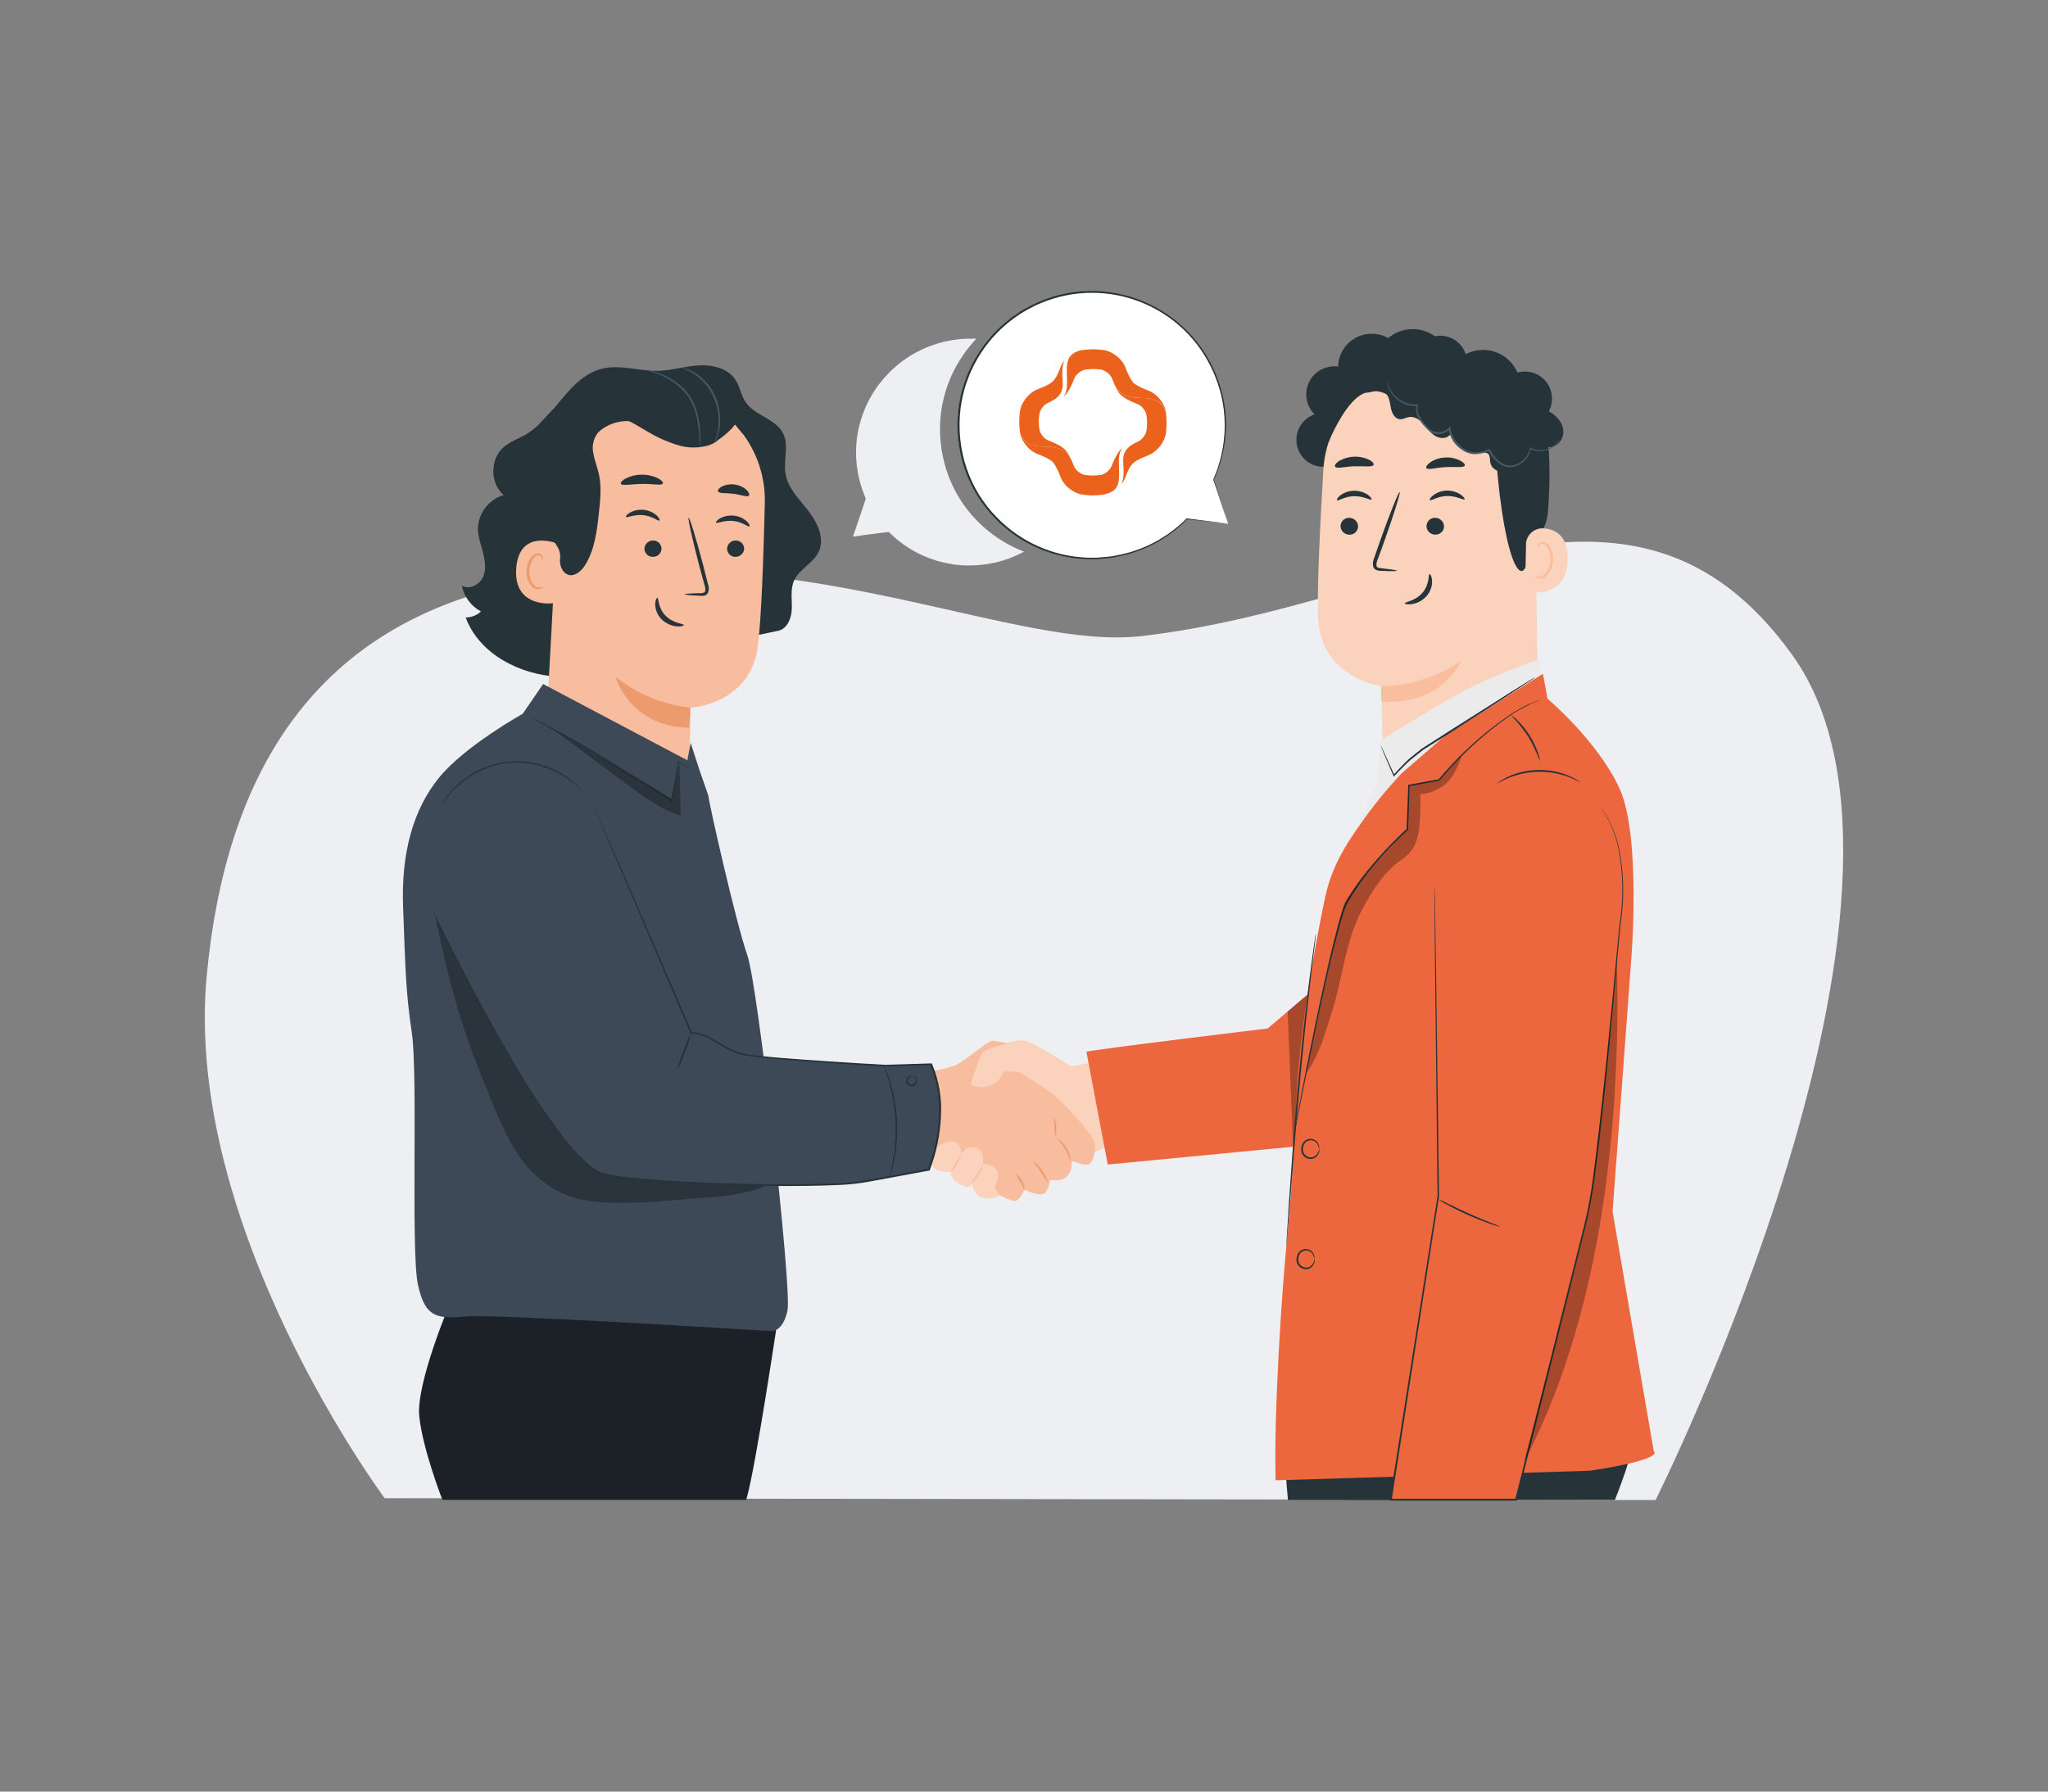 <?xml version="1.0" encoding="UTF-8"?><svg id="a" xmlns="http://www.w3.org/2000/svg" xmlns:xlink="http://www.w3.org/1999/xlink" viewBox="0 0 400 350"><rect x="0" y="0" width="400" height="350" fill="#808080" stroke="none"/><defs><linearGradient id="d" x1="-1461.55" y1="-93.03" x2="-1461.31" y2="-93.03" gradientTransform="translate(-6983.64 113231.5) rotate(90) scale(77.43)" gradientUnits="userSpaceOnUse"><stop offset="0" stop-color="#fff"/><stop offset=".2" stop-color="#fff"/><stop offset=".35" stop-color="#fcfcfc"/><stop offset=".47" stop-color="#f1f1f1"/><stop offset=".58" stop-color="#e0e0e0"/><stop offset=".69" stop-color="#cac9c9"/><stop offset=".79" stop-color="#a9a9aa"/><stop offset=".89" stop-color="#858585"/><stop offset=".98" stop-color="#5a5959"/><stop offset="1" stop-color="#4e4d4d"/></linearGradient><mask id="b" x="204.28" y="58.58" width="30.74" height="29.65" maskUnits="userSpaceOnUse"><g id="c"><rect x="209.3" y="61.6" width="20.69" height="23.6" transform="translate(47.39 228.19) rotate(-60.42)" fill="url(#d)"/></g></mask><linearGradient id="e" x1="207.82" y1="277.71" x2="227.73" y2="277.71" gradientTransform="translate(0 352.13) scale(1 -1)" gradientUnits="userSpaceOnUse"><stop offset="0" stop-color="#eb621d"/><stop offset=".2" stop-color="#eb621d"/><stop offset=".93" stop-color="#eb621d"/><stop offset="1" stop-color="#eb621d"/></linearGradient><linearGradient id="h" x1="-1470.52" y1="-103.79" x2="-1470.28" y2="-103.79" gradientTransform="translate(-71477.62 -4975.93) rotate(-180) scale(48.76)" xlink:href="#d"/><mask id="f" x="208" y="70.71" width="27.01" height="28.24" maskUnits="userSpaceOnUse"><g id="g"><rect x="210.55" y="75.56" width="21.91" height="18.54" transform="translate(37.26 234.22) rotate(-59.99)" fill="url(#h)"/></g></mask><linearGradient id="i" x1="217.67" y1="267.29" x2="227.86" y2="267.29" xlink:href="#e"/><linearGradient id="l" x1="-1476.44" y1="-91.15" x2="-1476.2" y2="-91.15" gradientTransform="translate(7267.29 -114222.38) rotate(-90) scale(77.43)" xlink:href="#d"/><mask id="j" x="193.9" y="73.75" width="30.74" height="29.65" maskUnits="userSpaceOnUse"><g id="k"><rect x="198.92" y="76.77" width="20.69" height="23.6" transform="translate(28.94 226.84) rotate(-60.42)" fill="url(#l)"/></g></mask><linearGradient id="m" x1="199.2" y1="261.55" x2="219.12" y2="261.55" xlink:href="#e"/><linearGradient id="p" x1="-1467.43" y1="-80.16" x2="-1467.19" y2="-80.16" gradientTransform="translate(71754.65 3988.52) scale(48.76)" xlink:href="#d"/><mask id="n" x="192.83" y="66.02" width="27.01" height="28.24" maskUnits="userSpaceOnUse"><g id="o"><rect x="195.38" y="70.87" width="21.91" height="18.54" transform="translate(33.74 218.73) rotate(-59.99)" fill="url(#p)"/></g></mask><linearGradient id="q" x1="199.05" y1="271.99" x2="209.26" y2="271.99" xlink:href="#e"/></defs><rect width="400" height="350" fill="none"/><path d="M323.35,293.05s59.76-119.23,26.66-165.16c-31.63-43.88-73.86-9.81-126.93-3.64-24.53,2.85-62.81-17.88-112.8-11.8-50.01,6.07-66.3,40.46-69.89,77.99-4.71,49.27,34.74,102.24,34.74,102.24l248.22.36h0,0Z" fill="#edeff2"/><path d="M196.14,204.03s2.19-1.12,4.12-.7,8.94,4.99,8.94,4.99l5.65-1.05,3.36,15.96-22.06,9.14v-28.34h0Z" fill="#fbd2bb"/><path d="M179.9,209.58s5.05-.65,6.88-1.55,6.19-4.79,7.1-4.71,4.22.7,4.22.7l-1.34,4.01s6.61,4.01,8.58,5.48,8.16,8.09,8.45,9.7-.21,3.51-.98,4.15-3.58-.65-3.58-.65c.22,1.01-.02,2.06-.65,2.88-1.05,1.41-3.51.92-3.51.92,0,0-.21,2.32-1.34,2.74s-3.66-.85-3.66-.85c0,0-.76,1.95-1.68,2.18s-3.52-1.3-3.52-1.3c0,0-11.25-8.09-13.77-9.28-2.53-1.19-3.31-1.27-3.31-1.27l2.13-13.16h0Z" fill="#f8bc9e"/><path d="M200.04,232.44s-.08-.19-.19-.49c-.16-.39-.36-.77-.57-1.12-.36-.49-.65-1.03-.87-1.6.49.38.89.87,1.17,1.43.23.38.4.8.5,1.23.06.34,0,.57-.04.56h0Z" fill="#ec9b6f"/><path d="M204.72,231.07c-.53-.68-1-1.39-1.42-2.13-.77-1.17-1.59-1.95-1.54-2.03.76.44,1.39,1.07,1.82,1.84.52.7.9,1.48,1.14,2.31Z" fill="#ec9b6f"/><path d="M209.22,227.01c-.1,0-.41-1.19-1.19-2.5s-1.67-2.19-1.6-2.26c1.55,1.13,2.56,2.86,2.79,4.76h0Z" fill="#ec9b6f"/><path d="M205.93,218.24c.45,1.22.5,2.55.17,3.8-.11-.63-.16-1.27-.13-1.9-.09-.63-.09-1.27-.04-1.9h0Z" fill="#ec9b6f"/><path d="M189.57,211.91s1.76-5.62,2.38-6.33,6.5-2.25,6.5-2.25l1.83,4.71-1.3,1.38-2.82-.18s-1.75,4.64-6.6,2.67h0Z" fill="#fbd2bb"/><path d="M178.77,223.03s-.8.62,0,2.09,2.98.42,3.68,0c0,0-1.05,2.46.28,3.25.91.47,1.94.67,2.96.56,0,0-.07,1.47,1.83,2.46s2.39,0,2.39,0c0,0,.21,2.45,2.38,2.67,2.18.21,2.95-.54,2.95-.54l-.98-1.46s1.27-2.6.28-3.7c-.68-.68-1.63-1.05-2.6-.99,0,0,.43-2.28-.82-2.92-1.08-.68-2.5-.34-3.18.74-.06.09-.11.18-.15.28,0,0-.14-2.5-1.95-2.45-1.05.01-2.06.43-2.82,1.17l-4.27-1.19h0Z" fill="#fbd2bb"/><path d="M187.8,225.48c-.16.68-.44,1.32-.84,1.88-.3.62-.72,1.17-1.23,1.64.23-.65.54-1.25.94-1.81.3-.62.68-1.19,1.13-1.7h0Z" fill="#f9be9e"/><path d="M191.99,227.69c-.17.71-.5,1.38-.95,1.95-.37.63-.87,1.18-1.47,1.6.78-1.2,1.59-2.38,2.42-3.54h0Z" fill="#f9be9e"/><path d="M148.44,254.22h-10.67v.02l-49.73-.02s-6.83,16.01-6.15,22.49,4.52,16.3,4.52,16.3h59.33c1.82-5.91,6.37-36.69,6.37-36.69l-3.67-2.1Z" fill="#1c2127"/><path d="M157.85,99.75c-1.78-2.25-3.99-4.42-4.44-7.26-.42-2.6.72-5.46-.45-7.8-1.44-2.92-5.58-3.48-7.37-6.19-.87-1.3-1.07-2.98-1.95-4.3-1.46-2.25-4.46-2.97-7.15-2.82s-5.25.98-7.94,1.07c-3.68.08-7.4-1.3-10.97-.42-3.94.97-6.5,4.29-9.17,7.5l-3.48,3.7c-.7.63-1.46,1.19-2.28,1.68-1.43.82-3.04,1.37-4.29,2.45-2.67,2.32-2.68,7.03,0,9.37-2.93.85-4.96,3.52-5.01,6.58,0,1.63.65,3.19,1.02,4.77s.65,3.33-.1,4.79-2.68,2.39-4.07,1.53c.43,2.16,1.8,4.02,3.74,5.06-.82.75-1.88,1.17-2.99,1.16,2.64,7.15,10.55,11.19,18.13,11.59,7.59.41,14.98-2.13,22.16-4.63l20.69-4.34c1.81-.33,2.67-2.47,2.72-4.32s-.31-3.78.43-5.47c1.01-2.31,3.81-3.43,4.86-5.73,1.17-2.64-.33-5.69-2.1-7.96h0Z" fill="#263339"/><path d="M108.63,116.11c-1.26-4.69-2.5-9.4-2.94-14.24-.43-4.84,0-9.83,1.88-14.3.29-.65,2.72-5.2,3.44-5.08.52.08-1.05,4.32-.8,4.79,2.3,4.46,2.72,9.7,2.06,14.68-.68,4.83-1.91,9.57-3.64,14.13" fill="#263339"/><path d="M109.1,97.59c.23-12.17,7.51-22.18,19.66-21.61l1.12.11c11.29,1.17,19.77,10.82,19.5,22.17-.26,10.55-.65,22.2-1.34,27.8-1.37,11.6-13.18,12.19-13.18,12.19l-.32,19.16-27.65-19.15,2.2-40.67h0Z" fill="#f8bc9e"/><path d="M134.84,138.25c-5.36-.58-10.45-2.69-14.65-6.07,0,0,2.72,9.81,14.42,9.99l.23-3.93Z" fill="#ec9b6f"/><path d="M145.34,107.28c-.09.9-.88,1.56-1.78,1.5-.87-.02-1.57-.75-1.55-1.62v-.06c.09-.9.87-1.57,1.77-1.51.89.03,1.58.77,1.56,1.66v.03h0Z" fill="#263339"/><path d="M146.38,102.82c-.23.19-1.39-.87-3.17-1.05s-3.19.57-3.36.33c-.09-.11.17-.48.78-.83.83-.45,1.78-.63,2.72-.53.93.09,1.81.48,2.5,1.11.5.49.65.89.54.97h0Z" fill="#263339"/><path d="M129.2,107.28c-.09.9-.87,1.56-1.77,1.5-.88-.02-1.58-.75-1.56-1.63v-.05c.09-.9.87-1.57,1.77-1.51.89.03,1.58.77,1.56,1.66v.03Z" fill="#263339"/><path d="M128.81,101.69c-.23.19-1.39-.87-3.18-1.05s-3.19.57-3.36.33c-.09-.11.16-.48.78-.83.83-.46,1.78-.64,2.72-.53.92.09,1.8.48,2.5,1.1.5.49.65.9.54.97Z" fill="#263339"/><path d="M133.75,116.1c0-.11,1.13-.18,2.95-.22.46,0,.9-.04,1.02-.34.09-.47.03-.95-.16-1.39-.31-1.15-.64-2.35-.98-3.61-1.35-5.14-2.28-9.34-2.08-9.4s1.47,4.07,2.82,9.21c.33,1.27.63,2.47.92,3.63.23.58.26,1.22.05,1.81-.17.31-.47.53-.82.59-.26.04-.53.04-.79,0-1.8-.06-2.94-.18-2.94-.28h0Z" fill="#263339"/><path d="M128.38,116.78c.29,0,.09,1.95,1.61,3.5s3.6,1.56,3.58,1.83c0,.12-.5.33-1.38.26-1.14-.11-2.2-.61-3-1.42-.77-.78-1.21-1.83-1.22-2.92.01-.82.28-1.27.41-1.24h0Z" fill="#263339"/><path d="M129.48,94.45c-.23.47-1.98.05-4.11.09s-3.9.42-4.11-.04c-.1-.22.24-.65.97-1.04,1.97-.97,4.28-.98,6.26-.04.71.39,1.09.81.98,1.03h0Z" fill="#263339"/><path d="M146.26,96.82c-.36.37-1.55-.18-3.02-.36s-2.75,0-3-.47c-.11-.22.14-.6.72-.93,1.6-.78,3.51-.53,4.86.65.48.49.6.92.45,1.1h0Z" fill="#263339"/><path d="M109.14,106.29c-.19-.11-7.74-3.21-8.32,4.76-.58,7.96,7.54,6.89,7.59,6.68s.73-11.45.73-11.45h0Z" fill="#f8bc9e"/><path d="M106.18,114.54s-.14.09-.38.18c-.34.11-.71.09-1.04-.06-.82-.36-1.43-1.76-1.37-3.2.03-.68.21-1.34.53-1.95.19-.49.61-.86,1.12-.99.33-.06.67.12.79.44.09.23.04.38.07.41s.18-.12.14-.46c-.03-.2-.13-.39-.28-.53-.21-.18-.48-.28-.75-.26-.68.09-1.26.51-1.54,1.13-.39.67-.61,1.42-.65,2.18-.06,1.61.65,3.18,1.77,3.59.43.16.91.12,1.3-.11.26-.19.31-.36.28-.38Z" fill="#ec9b6f"/><path d="M145.05,84.73c1.34-.65-2.27-5.06-5.34-6.7-4.65-2.48-11.89-4.29-16.38-3.32-5.42,1.17-10.01,3.53-13,8.19-2.99,4.66-4.34,10.25-4.55,15.79-.06,1.69,0,3.46.8,4.94,1,1.83,3.06,3.08,2.82,5.5-.12.88.11,1.78.65,2.49,1.36,1.64,3.25.3,4.15-1.1,1.95-3.02,2.38-6.73,2.77-10.3.27-2.53.55-5.13,0-7.62-.31-1.35-.85-2.65-1.08-4.02-.32-1.37-.02-2.82.82-3.95.21-.23.44-.46.69-.65,2.39-1.83,5.58-2.23,8.35-1.04,4.39,1.88,11.9,4.74,14,3.36,3.02-2.01,3.8-3.39,3.8-3.39l1.49,1.81h.01Z" fill="#263339"/><path d="M123.81,73.65c4.48-1.18,9.46-.79,13.43,1.61,2.1,1.3,3.95,3.21,4.47,5.61s-.68,5.24-3.02,6.02l-.16.09c-3.48.92-5.65.33-8.97-1.07-2.79-1.17-5.2-3.09-8.01-4.26-3-1.23-6.29-1.54-9.47-.88,3.28-3.28,7.27-5.93,11.74-7.12Z" fill="#263339"/><path d="M125.83,72.26c.27,0,.55.02.81.09.73.13,1.45.32,2.15.58,1.04.38,2.02.9,2.94,1.51,1.13.75,2.12,1.71,2.92,2.8.76,1.13,1.31,2.39,1.61,3.72.26,1.07.42,2.15.49,3.25.06.94.06,1.7.06,2.22,0,.27,0,.55-.06.81-.06-.27-.08-.54-.07-.81-.04-.52-.07-1.3-.17-2.2-.11-1.08-.29-2.15-.55-3.21-.31-1.29-.85-2.5-1.59-3.6-.78-1.07-1.74-1.99-2.83-2.74-.89-.63-1.84-1.14-2.84-1.55-.94-.34-1.9-.63-2.87-.87h0Z" fill="#465b65"/><path d="M133.17,71.8c.23.04.47.1.69.19.27.08.53.18.79.3l1,.5c1.86,1.14,3.31,2.84,4.13,4.86.24.57.43,1.16.58,1.76.13.56.21,1.13.26,1.7.04.52.06,1.04.04,1.55-.04.46-.09.9-.18,1.34-.07.37-.17.73-.3,1.08-.09.26-.19.53-.32.78-.09.23-.22.45-.37.65.33-.81.58-1.66.75-2.52.07-.43.11-.87.14-1.3,0-.5-.01-1.01-.06-1.51-.06-.55-.15-1.11-.27-1.65-.16-.58-.35-1.14-.58-1.7-.8-1.96-2.18-3.63-3.95-4.79l-.95-.54c-.24-.13-.5-.24-.75-.34-.23-.09-.44-.21-.64-.36h0Z" fill="#465b65"/><path d="M138.37,155.49c0,1.1,5.48,25.17,7.58,31.08s8.74,65.21,7.86,69.43-3.14,4.05-3.14,4.05c0,0-53.67-3.38-59.44-2.87-5.77.5-8.21.34-9.61-6.25s.04-40.83-1.18-49.11c-1.22-8.28-1.24-12.29-1.71-24.58-.41-10.67,2.01-19.21,7.08-25.39s16.29-12.41,16.29-12.41l3.98-5.81,28.17,14.9.65-3.39,1.71,5.28,1.76,5.06h0Z" fill="#3d4956"/><g opacity=".3"><path d="M150.47,228.87c-.48-1.19-2-1.5-3.25-1.64-11.94-1.3-24.36-4.31-33.08-12.57-3.41-3.25-6.09-7.15-8.69-11.05-5.67-8.57-10.99-17.35-16.31-26.14l-4.13,1.55c2.54,12.4,5.03,21.38,9.17,31.54,4.13,10.16,7.34,20.03,17.8,23.36,6.76,2.15,19.61.5,26.69-.05,2.95-.14,5.88-.6,8.73-1.37.87-.21,1.69-.63,2.38-1.21.69-.6.96-1.56.7-2.44h0Z" fill="#010101"/></g><path d="M83.53,175.78c.31.55,24.19,51.57,34.85,53.67,10.67,2.1,43.81,2.6,50.28,1.36,6.46-1.24,12.79-2.36,12.79-2.36,0,0,4.69-11.13.41-20.6l-8.9.28s-24.75-1.34-28.25-2.3-6.5-4.23-9.66-4.05l-18.84-43.83s-12.24-11.36-20.98-7.87c-8.74,3.49-14.26,21.15-11.69,25.7h0Z" fill="#3d4956"/><path d="M173.65,230.23c.03-.29.09-.58.18-.86.14-.55.32-1.34.5-2.32s.36-2.16.48-3.48c.11-1.43.14-2.87.09-4.3-.11-2.6-.52-5.19-1.21-7.71-.26-.97-.5-1.74-.7-2.28-.11-.27-.19-.55-.25-.84.15.25.28.52.37.79.31.73.57,1.49.8,2.25.76,2.52,1.19,5.13,1.3,7.77.05,1.45.01,2.9-.11,4.34-.11,1.18-.3,2.35-.55,3.51-.16.78-.36,1.55-.61,2.3-.07.28-.16.56-.28.82h0Z" fill="#263339"/><path d="M116.2,157.97s.12.26.36.78l1,2.29,3.84,8.78c3.29,7.61,8.01,18.56,13.78,31.93l-.13-.08c1.49.04,2.93.49,4.18,1.3,1.3.72,2.55,1.55,3.93,2.18,1.42.6,2.94.96,4.49,1.04,1.56.19,3.16.33,4.79.47,6.5.53,13.38.96,20.55,1.36h0l8.9-.28h.11l.04.1c1.35,3.23,1.95,6.72,1.74,10.22-.16,3.61-.9,7.15-2.18,10.52v.09h-.09l-5.66,1.05-6.2,1.14c-2.05.37-4.12.59-6.2.65-4.12.18-8.18.2-12.17.18-3.99-.02-7.9-.11-11.74-.26-3.83-.14-7.58-.33-11.24-.61-1.83-.13-3.63-.31-5.4-.5-1.75-.17-3.49-.46-5.2-.87-.81-.32-1.58-.76-2.27-1.3-.68-.52-1.34-1.09-1.95-1.69-1.18-1.17-2.28-2.42-3.31-3.73-3.68-4.81-7.03-9.84-10.03-15.09-5.6-9.56-9.64-17.58-12.42-23.12-1.38-2.77-2.42-4.94-3.13-6.41s-1.05-2.25-1.05-2.25c0,0,.11.19.28.57s.47.94.82,1.66l3.18,6.38c2.82,5.52,6.88,13.51,12.5,23.05,3,5.22,6.34,10.24,10,15.02,1.02,1.3,2.12,2.53,3.29,3.7.6.6,1.23,1.15,1.9,1.66.67.53,1.41.95,2.2,1.26,1.7.4,3.43.68,5.17.85,1.77.19,3.57.36,5.4.49,3.65.27,7.4.47,11.22.6s7.74.23,11.7.25,8.04,0,12.15-.19c2.06-.06,4.12-.28,6.15-.65l6.19-1.14,5.67-1.05-.13.11c1.27-3.33,2.01-6.84,2.16-10.4.19-3.44-.41-6.89-1.75-10.07l.16.1-8.9.28h0c-7.15-.41-14.05-.84-20.56-1.39-1.62-.14-3.25-.28-4.79-.48-.79-.09-1.57-.19-2.35-.34-.77-.14-1.52-.39-2.23-.73-1.4-.65-2.67-1.49-3.95-2.2-1.2-.78-2.6-1.21-4.03-1.25h-.09l-.04-.09c-5.72-13.4-10.4-24.36-13.65-31.97l-3.73-8.8-.97-2.3c-.21-.53-.33-.79-.33-.79h0Z" fill="#263339"/><path d="M113.73,154.53s-.33-.31-.93-.86c-.84-.78-1.76-1.46-2.73-2.06-1.44-.89-3.01-1.56-4.64-2.01-4.02-1.13-8.33-.7-12.05,1.21-1.51.75-2.92,1.73-4.15,2.89-.84.79-1.6,1.66-2.27,2.6-.23.36-.48.7-.74,1.02.04-.11.09-.2.15-.29.11-.18.25-.47.48-.8.64-.97,1.38-1.86,2.22-2.66,5.69-5.55,14.46-6.43,21.13-2.11.98.62,1.88,1.34,2.7,2.17.23.22.45.45.65.69.07.07.14.14.19.23h0Z" fill="#263339"/><path d="M134.98,201.83c-.29,1.27-.69,2.51-1.2,3.7-.41,1.24-.92,2.43-1.52,3.58.29-1.27.69-2.5,1.2-3.7.41-1.24.91-2.44,1.52-3.58h0Z" fill="#263339"/><path d="M178.25,210.23s.09-.04.25,0c.21.09.38.26.48.47.18.31.18.7,0,1.02-.24.38-.68.58-1.12.52-.45-.09-.79-.46-.85-.91-.06-.36.06-.72.33-.95.18-.16.41-.23.65-.21.16,0,.23.05.23.07s-.38,0-.7.31c-.17.2-.24.47-.18.73.06.31.28.57.6.65.32.04.63-.11.82-.36.14-.22.16-.5.06-.74-.19-.47-.55-.53-.54-.58h0Z" fill="#263339"/><path d="M134.92,150.23c-.23-.09-.44-.2-.65-.33l-1.78-1.02.13-.05c-.35,1.77-.7,4.39-1.3,7.52l-.04.21-.18-.11c-2.6-1.65-5.76-3.53-9.1-5.55-2.5-1.49-4.83-3-6.98-4.3s-4.14-2.42-5.8-3.35l-3.95-2.2-1.07-.6c-.13-.07-.25-.14-.36-.23.14.04.27.09.4.17l1.1.55c.95.48,2.32,1.19,4,2.1s3.66,2,5.85,3.25l6.99,4.29c3.35,2.02,6.5,3.9,9.1,5.6l-.22.09c.62-3.11,1-5.72,1.4-7.5v-.11l.11.06,1.74,1.09c.21.13.42.28.61.44h0Z" fill="#263339"/><g opacity=".3"><path d="M107.83,142.32l14.7,10.96c3.25,2.41,6.54,4.86,10.4,6.09l-.23-10.23-1.5,7.15s-23.37-13.97-23.37-13.97Z" fill="#010101"/></g><path d="M259.18,91.15c-2.89.39-5.54-1.64-5.93-4.52-.33-2.49,1.13-4.86,3.5-5.68-2.15-2.13-2.17-5.6-.04-7.76,1.22-1.22,2.93-1.81,4.64-1.58.08-3.62,3.08-6.49,6.7-6.41,1.08.02,2.15.31,3.09.85,2.59-2.2,6.34-2.35,9.1-.36,2.84-.58,5.61,1.24,6.19,4.08.35,1.71-.17,3.48-1.39,4.73" fill="#263339"/><path d="M258.45,91.91c.7-11.63,10.21-20.77,21.86-21.01h1.16c12.49.48,19.07,11.36,18.25,23.82l.74,44.52h0l-30.36,10.88-.26-16.04s-12.04-1.62-12.42-13.65c-.18-5.75.39-17.71,1.04-28.53h0Z" fill="#fbd2bb"/><path d="M269.74,134.08c5.56-.11,10.97-1.82,15.59-4.92,0,0-3.52,8.71-15.52,7.87l-.09-2.95h0Z" fill="#f9be9e"/><path d="M261.82,102.75c0,.92.75,1.68,1.69,1.7.9.06,1.68-.63,1.74-1.54v-.05c0-.92-.75-1.68-1.69-1.7-.9-.05-1.69.64-1.74,1.55v.04h0Z" fill="#263339"/><path d="M261.13,97.73c.21.22,1.49-.77,3.34-.8s3.21.86,3.41.65c.09-.11-.13-.5-.73-.92-.81-.54-1.76-.81-2.74-.79-.96.02-1.88.34-2.65.92-.54.43-.72.84-.63.94h0Z" fill="#263339"/><path d="M278.61,102.75c0,.93.76,1.68,1.69,1.69.9.06,1.68-.63,1.74-1.54v-.04c-.01-.93-.76-1.68-1.69-1.7-.91-.05-1.69.65-1.74,1.56v.02Z" fill="#263339"/><path d="M279.28,97.7c.21.22,1.49-.77,3.34-.8,1.84-.04,3.25.86,3.41.65.1-.11-.13-.5-.73-.92-.8-.53-1.75-.81-2.72-.79-.96.02-1.88.34-2.65.92-.6.43-.76.84-.65.94h0Z" fill="#263339"/><path d="M272.86,111.5c0-.11-1.14-.28-3-.48-.48-.04-.92-.12-1.01-.44-.05-.48.05-.97.28-1.4.42-1.15.86-2.35,1.3-3.61,1.83-5.14,3.14-9.37,2.94-9.44s-1.86,4.04-3.69,9.17c-.43,1.27-.85,2.47-1.26,3.63-.28.58-.36,1.23-.2,1.85.15.33.44.56.79.65.26.06.53.09.8.09,1.89.09,3.02.08,3.06-.04h0Z" fill="#263339"/><path d="M278.59,91.43c.26.46,1.82-.08,3.76-.18s3.58.18,3.75-.31c.07-.23-.28-.65-.99-1.01-.91-.43-1.92-.63-2.93-.55-1,.06-1.96.37-2.8.92-.64.44-.91.9-.8,1.12h0Z" fill="#263339"/><path d="M260.79,91.2c.4.41,1.91-.05,3.73-.11s3.38.21,3.73-.23c.16-.21-.1-.65-.79-1.01-1.92-.94-4.19-.83-6.02.27-.64.45-.84.88-.66,1.08h0Z" fill="#263339"/><path d="M259.49,86.38s3.01-7.58,6.6-9.4c4.34-2.21,6.32,2.56,10.48,1.3,4.16-1.26,8.3-3.37,12.64-.23,4.75,3.43,2.6,5.97,3,11.29,1.61,21.55,5.68,27.58,6.59,17.39.11-1.12,3.18-2.07,3.53-6.78.48-6.12.55-13.53-.9-17.83-1.22-3.63-3.36-6.11-7.15-8.81-5.98-4.27-14.07-4.19-19.55-3.53s-15.94,7.22-15.25,16.6h0Z" fill="#263339"/><path d="M298.03,106.42c.02-1.79,1.49-3.24,3.29-3.21h.17c2.24.17,4.76,1.39,4.71,6.01-.1,8.21-8.32,6.42-8.33,6.19s.11-5.55.18-8.99h0Z" fill="#fbd2bb"/><path d="M299.68,112.34s.14.1.38.21c.34.14.73.14,1.07,0,.87-.31,1.62-1.68,1.67-3.15.03-.7-.1-1.41-.38-2.06-.15-.53-.55-.94-1.06-1.11-.34-.09-.7.07-.85.38-.11.23-.06.4-.11.41s-.18-.14-.11-.48c.05-.2.16-.38.33-.5.23-.17.51-.25.79-.2.68.14,1.24.64,1.47,1.3.34.72.5,1.5.47,2.3-.07,1.65-.94,3.19-2.13,3.52-.45.12-.92.04-1.3-.23-.26-.19-.3-.37-.26-.38h0Z" fill="#f9be9e"/><path d="M297.52,90.54c-.99.84-2.17,1.41-3.43,1.67-1.3.16-2.76-.55-3.01-1.82-.11-.57,0-1.24-.36-1.67s-1.3-.33-1.95-.25c-2.47.25-4.77-1.27-5.51-3.64-.58.92-2.01.91-2.94.34s-1.55-1.54-2.28-2.35-1.77-1.53-2.84-1.35c-.6.1-1.17.48-1.77.43-1.08-.07-1.63-1.3-1.81-2.38s-.34-2.31-1.26-2.87-1.95-.19-2.94,0-2.28-.04-2.55-1c-.1-.53.03-1.07.34-1.49,1.33-2.07,3.9-2.96,6.23-2.14,1.05-3.83,5.01-6.09,8.85-5.05,1.84.5,3.41,1.72,4.35,3.38,2.94-2.77,7.57-2.63,10.35.31.58.62,1.05,1.34,1.39,2.12,2.82-.8,5.75.83,6.54,3.64.38,1.32.23,2.72-.41,3.93,1.49.81,2.78,2.25,2.84,3.95s-1.55,3.42-3.21,3.01c.77,1.42.23,3.2-1.19,3.97-1.32.71-2.98.31-3.82-.94" fill="#263339"/><path d="M270.88,74.4s0,.1,0,.15c0,.1,0,.25.06.43.13.55.35,1.08.65,1.56.47.77,1.1,1.42,1.86,1.91,1,.66,2.18.97,3.38.89l-.14-.18c-.23.75-.16,1.56.21,2.26.38.73.87,1.4,1.45,1.99.28.34.59.65.94.92.39.26.83.41,1.3.46.97.12,1.95-.26,2.6-1l-.31-.09c.26,1.72,1.24,3.25,2.7,4.2.79.56,1.74.85,2.71.82.91-.06,1.81-.28,2.64-.65l-.22-.09c.45.98,1.13,1.84,2,2.49.8.68,1.86.95,2.89.74,1.76-.41,3.09-1.83,3.41-3.61l-.18.09c.87.44,1.87.57,2.83.36.71-.14,1.38-.46,1.95-.92.36-.28.66-.63.9-1.02.09-.14.15-.28.2-.43-.31.51-.71.97-1.18,1.34-.55.43-1.21.71-1.9.83-.91.18-1.85.04-2.67-.38l-.16-.09v.18c-.33,1.66-1.6,2.97-3.25,3.34-.92.18-1.88-.08-2.6-.68-.81-.62-1.46-1.43-1.87-2.37l-.06-.15-.16.06c-.8.34-1.66.55-2.53.6-.9.02-1.77-.24-2.5-.77-1.37-.9-2.29-2.34-2.55-3.96l-.06-.39-.26.31c-.58.65-1.44.99-2.31.88-.41-.04-.81-.17-1.16-.4-.33-.26-.62-.55-.88-.87-.56-.56-1.04-1.2-1.41-1.91-.35-.63-.43-1.36-.22-2.04l.06-.2h-.21c-1.14.09-2.28-.19-3.25-.8-.74-.46-1.37-1.07-1.85-1.8-.4-.63-.68-1.33-.83-2.06h0Z" fill="#465b65"/><path d="M279.22,112.14c-.29.04.04,1.95-1.37,3.63s-3.51,1.82-3.48,2.09c0,.12.53.29,1.39.16,1.14-.18,2.17-.77,2.92-1.64.71-.83,1.07-1.91,1.02-2.99-.07-.85-.39-1.3-.5-1.25h0Z" fill="#263339"/><path d="M212.2,205.47c1.04-.41,35.38-4.55,35.38-4.55l13.93-11.8-1.3,34.16-43.85,4.22-4.17-22.03h0Z" fill="#ec673d"/><path d="M255.36,194.34c-.41.21-3.86,3.25-3.86,3.25l1.05,26.3,2.81-29.55h0Z" fill="#010101" isolation="isolate" opacity=".3"/><path d="M313.88,256.2h-58.01s3.06,16.37,4.2,23.91c.64,4.36,1.57,8.67,2.8,12.9h52.54s3.9-9.51,4.61-15.59c.71-6.09-6.15-21.21-6.15-21.21h0Z" fill="#263339"/><path d="M251.55,258.17s-1.62,18.66,0,34.84h20.1v-14.9l-20.1-19.93Z" fill="#263339"/><path d="M262.71,166.69l6.25-13.65.78-8.45s11.99-7.54,17.68-10.4c4.34-2.07,8.8-3.88,13.36-5.43v7.98l-38.07,29.94Z" fill="#ebebeb"/><path d="M314.96,236.63s3.4-45.63,3.63-49.03c0,0,2.01-24.38-2.32-33.66-4.32-9.28-14.02-17.45-14.02-17.45l-.9-4.87-18.92,11.93-8.75,7.6c-3.01,3.21-5.77,6.64-8.26,10.27-2.48,3.43-5.25,7.86-6.5,13.41-.45,2.03-5.65,26.33-5.81,43.26,0,0-.8,14.78-1.66,23.14-1.05,10.36-2.67,33.97-2.31,47.96l61.37-1.87c15.15-2.31,12.49-3.82,12.49-3.82l-8.05-46.86h-.01Z" fill="#ec673d"/><path d="M300.77,136.74l-.42.19-1.25.52c-.53.26-1.18.6-1.95,1s-1.61.92-2.51,1.56c-5.02,3.54-9.55,7.73-13.48,12.45l-.04.04h-.05l-5.89,1.09.13-.15c-.09,2.74-.19,5.6-.29,8.57v.06l-.05.05c-3.13,2.93-6.02,6.1-8.65,9.49-1.1,1.42-2.08,2.92-2.97,4.48l-.33.58-.24.6c-.17.4-.32.8-.45,1.22-.26.83-.52,1.66-.73,2.49-.9,3.31-1.66,6.55-2.36,9.63-1.39,6.17-2.55,11.74-3.52,16.42-1.95,9.37-3.01,15.19-3.01,15.19.03-.36.07-.71.14-1.07.11-.7.28-1.72.51-3.04.48-2.63,1.19-6.44,2.13-11.13.93-4.69,2.08-10.27,3.46-16.44.69-3.09,1.44-6.32,2.34-9.65.21-.84.48-1.67.74-2.51.13-.43.28-.84.45-1.24l.26-.65.33-.59c.88-1.59,1.88-3.11,2.99-4.55,2.65-3.38,5.57-6.55,8.72-9.47l-.05.11c.11-2.97.21-5.85.31-8.57v-.12h.12l5.89-1.07-.09.05c3.95-4.74,8.53-8.91,13.6-12.41.91-.65,1.8-1.1,2.54-1.54s1.43-.72,1.95-.96l1.27-.49.46-.17v.03Z" fill="#263339"/><path d="M280.17,172.8l.74,60.89-9.27,59.31h24.44s11.11-45.03,13.7-54.49c2.51-9.19,6.28-55.45,6.61-57.71.13-.89,2.78-16.9-5.02-24.41" fill="#ec673d"/><path d="M311.37,156.4s.18.17.51.5c.48.51.93,1.07,1.34,1.64,1.51,2.27,2.54,4.81,3.05,7.49.82,4.23.97,8.57.47,12.85-.37,2.49-.55,5.16-.82,8s-.53,5.85-.82,8.99c-.58,6.3-1.24,13.21-2.03,20.62-.41,3.7-.83,7.53-1.36,11.47-.46,4.07-1.17,8.1-2.15,12.07-4.09,16.25-8.58,34.17-13.3,52.99v.13h-24.8v-.19c3.43-21.87,6.61-42.07,9.31-59.3h0c-.19-18.44-.36-33.66-.48-44.27-.04-5.3-.09-9.45-.11-12.29v-4.34s0,.37.04,1.1.04,1.82.06,3.25c.04,2.83.11,6.98.19,12.29.14,10.62.34,25.84.59,44.27h0c-2.69,17.24-5.85,37.43-9.24,59.31l-.16-.19h24.44l-.16.12,13.33-52.98c.98-3.96,1.7-7.98,2.15-12.03.53-3.93.95-7.77,1.37-11.46.8-7.4,1.47-14.3,2.08-20.61.29-3.16.58-6.15.84-8.99.28-2.83.48-5.53.85-8.01.52-4.26.38-8.58-.41-12.79-.49-2.67-1.51-5.22-2.98-7.5-.39-.58-.82-1.14-1.3-1.66-.33-.29-.49-.48-.49-.48h.01Z" fill="#263339"/><path d="M293.11,239.68c-.65-.12-1.28-.3-1.89-.55-1.15-.39-2.72-.99-4.42-1.74s-3.19-1.51-4.25-2.1c-.59-.28-1.15-.63-1.68-1.03.62.23,1.22.5,1.78.82,1.09.53,2.6,1.25,4.27,2.01s3.25,1.38,4.36,1.83c.62.21,1.22.47,1.81.77h.01Z" fill="#263339"/><path d="M251.25,243.72s0-.11,0-.16v-.47c0-.43.05-1.03.1-1.79.1-1.58.24-3.82.41-6.58.38-5.55.91-13.23,1.66-21.7s1.61-16.12,2.32-21.65c.35-2.76.65-5,.87-6.54.11-.75.2-1.34.26-1.77.04-.18.06-.33.08-.46,0-.06.02-.11.04-.16v.16c0,.11,0,.28-.04.47-.04.43-.11,1.02-.2,1.78-.19,1.57-.45,3.81-.78,6.55-.65,5.53-1.47,13.18-2.23,21.64s-1.3,16.14-1.76,21.69c-.22,2.75-.41,4.99-.53,6.58-.06.75-.12,1.35-.16,1.78,0,.19-.04.34-.04.46,0,.05,0,.11-.03.16h.01Z" fill="#263339"/><path d="M300.77,148.72c-.63-1.68-1.39-3.3-2.3-4.85-1-1.49-2.13-2.88-3.37-4.18.46.27.88.6,1.24,1,.92.9,1.74,1.91,2.42,2.99.69,1.09,1.24,2.25,1.65,3.48.2.5.32,1.02.36,1.55h0Z" fill="#263339"/><path d="M257.63,224.37c.06.14.09.29.06.44-.04.42-.23.81-.53,1.1-.46.46-1.14.62-1.76.41-.36-.12-.68-.35-.91-.65-.25-.33-.38-.73-.36-1.14,0-.51.16-1.01.47-1.42.15-.19.35-.35.57-.45.23-.09.41-.13.6-.19h.04c.42-.01.83.11,1.17.34.26.19.46.46.55.78.1.25.14.53.11.79-.04,0-.08-.28-.26-.73-.11-.26-.28-.49-.52-.65-.31-.18-.68-.27-1.04-.25h.04c-.18.06-.41.13-.57.19-.17.09-.32.21-.43.36-.25.36-.38.78-.39,1.22-.01.67.41,1.27,1.04,1.49.51.2,1.09.09,1.49-.28.28-.25.48-.58.57-.95.06-.26.04-.41.07-.42h0Z" fill="#263339"/><path d="M256.72,245.9c.06.14.09.29.06.44-.04.42-.23.81-.53,1.1-.46.46-1.14.62-1.76.41-.36-.13-.68-.35-.91-.65-.25-.33-.38-.73-.36-1.14,0-.51.16-1.01.47-1.42.15-.19.35-.35.57-.45.23-.09.41-.13.6-.19h.04c.42-.01.83.11,1.17.34.26.19.46.46.55.78.1.25.14.53.11.79-.04,0-.08-.28-.26-.73-.1-.26-.28-.49-.52-.65-.31-.18-.68-.27-1.04-.25h.04c-.18.06-.41.13-.56.19-.18.09-.33.21-.44.36-.25.36-.38.78-.39,1.22-.01.67.41,1.27,1.04,1.49.51.2,1.09.09,1.49-.28.28-.25.48-.58.57-.95.06-.26.04-.41.07-.42h0Z" fill="#263339"/><path d="M308.62,152.79c-.04.06-.84-.46-2.27-1.01-.85-.32-1.71-.56-2.6-.73-1.07-.2-2.16-.29-3.25-.28-1.1.02-2.18.15-3.25.38-.87.2-1.72.46-2.55.8-1.41.58-2.2,1.12-2.24,1.07.16-.16.34-.29.54-.41.21-.15.43-.29.65-.41.3-.17.61-.33.93-.48.84-.38,1.71-.68,2.6-.89,2.18-.53,4.44-.55,6.63-.09.89.19,1.76.47,2.6.82.32.14.64.28.95.45.24.11.47.24.69.39.21.11.4.23.57.39h0Z" fill="#263339"/><g opacity=".3"><path d="M255.08,209.75c2.65-3.85,3.62-7.49,5.03-11.95,2.1-6.62,2.68-14.1,5.99-20.22,1.95-3.6,4.22-7.29,7.6-9.61,3.38-2.31,3.78-5.11,3.72-12.86,2.36,0,4.85-1.79,5.14-2.11,1.38-1.55,2.37-3.41,2.89-5.41-1.65,1.8-4.41,4.78-4.41,4.78,0,0-5.97,1.11-5.89,1.07-.14,2.98-.15,5.6-.3,8.57,0,0-11.46,12.16-12.34,14.61s-7.44,33.12-7.44,33.12h0Z" fill="#010101"/></g><g opacity=".3"><path d="M297.61,285.66c14.53-27.48,19.04-63.62,18.2-98.05,0,0-4.17,41.85-5.58,49.03-1.41,7.18-12.62,49.02-12.62,49.02h0Z" fill="#010101"/></g><path d="M299.83,132.32c-.1.1-.21.18-.33.26l-.97.65-3.61,2.37-11.9,7.7-5.14,3.25h0l-1.64,1.3c-.52.38-1.01.8-1.47,1.25-.9.87-1.7,1.71-2.42,2.48l-.13.14-.07-.17-1.87-4.35c-.2-.49-.36-.88-.49-1.19-.06-.14-.11-.28-.15-.42.09.12.16.26.21.4.14.29.33.65.55,1.16l1.95,4.29-.2-.04c.71-.78,1.5-1.64,2.4-2.52.46-.47.95-.9,1.48-1.3l1.63-1.3h0l5.13-3.29,11.98-7.59,3.66-2.28,1-.6c.13-.07.26-.14.4-.18h0Z" fill="#263339"/><path d="M239.89,102.35l-8.11-.95c-10.12,10.28-26.65,10.41-36.93.3-10.28-10.12-10.41-26.65-.3-36.93,10.12-10.28,26.65-10.41,36.93-.3,7.75,7.63,9.96,19.26,5.55,29.2h0l2.86,8.68Z" fill="#fff"/><path d="M239.89,102.35s-.07-.19-.2-.57l-.57-1.66-2.15-6.43h.14s-.08.03-.11,0h0s-.02-.07,0-.1c1.75-3.98,2.47-8.33,2.11-12.66-.11-1.34-.33-2.66-.65-3.96-.36-1.39-.82-2.74-1.39-4.07-5.62-13.14-20.84-19.24-33.98-13.6-8.4,3.6-14.27,11.35-15.47,20.4-.51,3.99-.1,8.04,1.19,11.85,1.23,3.58,3.24,6.84,5.9,9.54,4.69,4.83,11.08,7.65,17.81,7.86h1.11c.36.02.73,0,1.1-.04l2.13-.19c1.33-.21,2.65-.5,3.95-.87,4.14-1.24,7.91-3.51,10.95-6.57.02-.01.04-.01.06,0l6.01.75,1.56.2.54.07-.5-.04-1.55-.16-6.08-.65h.06c-3.06,3.11-6.85,5.41-11.03,6.67-1.31.37-2.64.67-3.98.89l-2.15.2c-.37.04-.74.06-1.1.04h-1.12c-10.88-.3-20.44-7.27-24.04-17.55-1.32-3.85-1.74-7.96-1.22-12.01.55-4.25,2.13-8.28,4.62-11.77.29-.44.61-.87.96-1.26l1.01-1.22,1.11-1.12c.36-.38.75-.73,1.15-1.06l1.2-1c.39-.34.85-.59,1.27-.89s.85-.59,1.3-.85l1.35-.73c3.55-1.86,7.47-2.86,11.48-2.94,7.32-.14,14.38,2.79,19.46,8.07,2.2,2.29,3.96,4.96,5.2,7.88.57,1.34,1.03,2.71,1.39,4.12.32,1.32.54,2.66.65,4.01.33,4.37-.45,8.75-2.26,12.74l-.14-.09h0s.09-.03.11,0v.04c.9,2.84,1.61,5.02,2.08,6.5.23.72.41,1.3.52,1.66s.23.57.23.57h.01Z" fill="#263339"/><path d="M168.38,104.57l5.16-.65h.05c2.61,2.63,5.84,4.57,9.39,5.63,1.12.31,2.25.55,3.38.74l1.83.16c.31.03.63.03.94,0h.95c2.72-.09,5.4-.66,7.9-1.71.65-.28,1.35-.6,2.01-.96l-.6-.24c-3.21-1.34-6.11-3.31-8.54-5.78-2.63-2.68-4.63-5.92-5.85-9.47-1.29-3.77-1.7-7.79-1.2-11.74.55-4.16,2.11-8.12,4.55-11.53.29-.43.6-.85.95-1.24l.99-1.19.42-.43h-.73c-6.2-.12-12.17,2.35-16.49,6.81-1.88,1.93-3.39,4.17-4.46,6.64-.48,1.13-.88,2.3-1.19,3.49-1.17,4.76-.73,9.78,1.25,14.26.01.03.01.06,0,.09l-1.84,5.47c-.21.65-.37,1.1-.49,1.43s-.17.49-.17.49l.46-.06,1.32-.18h.01Z" fill="#edeff2"/><g mask="url(#b)"><path d="M211.56,68.35c-.74.09-1.49.39-2.16.84-1.78,1.43-.63,4.8-1.12,7.07-.04.14-.07.26-.11.38-.16.35-.27.6-.33.71,0,0,0,.02,0,.03s0,.01-.01.03c.05-.04.09-.09.14-.13.99-.99,1.74-3.06,1.83-3.28.31-.86,1.37-1.71,2.27-1.81,0,0,.83-.1,1.44-.1s1.44.09,1.44.1c.9.11,1.96.96,2.27,1.81.02.07.11.31.25.63h0c.04.09.08.18.11.27.04.09.08.17.11.25,2.51,5.01,8.28.07,10.06,5.47-.26-1.83-1.78-3.73-3.52-4.34-.53-.19-2.14-.85-2.87-1.5-.29-.33-.59-.85-.86-1.38s-.5-1.09-.64-1.49c-.63-1.76-2.57-3.32-4.42-3.54-.05,0-1.1-.13-1.93-.13s-1.88.13-1.93.13" fill="url(#e)"/></g><g mask="url(#f)"><path d="M218.93,77.17c1.02.95,2.96,1.66,3.19,1.74.86.31,1.71,1.37,1.81,2.27,0,0,.11.84.11,1.44s-.11,1.43-.11,1.44c-.11.9-.95,1.96-1.81,2.27-.36.16-1.62.75-2.21,1.64-1.24,1.86.18,3.77-.86,6.59.24-.31.48-.67.64-1.06.46-1.14.91-2.46,1.79-3.16.86-.67,2.19-1.14,3-1.49h.03s.05-.03.05-.03c.8-.37,1.54-1.02,2.1-1.77.57-.75.96-1.64,1.06-2.5,0-.04.13-1.09.13-1.92s-.12-1.88-.13-1.93v-.04s0-.03,0-.04c-1.78-5.4-7.54-.46-10.06-5.47.31.68.75,1.49,1.26,2.04" fill="url(#i)"/></g><g mask="url(#j)"><path d="M202.73,88.72c.53.19,2.14.85,2.87,1.5.29.33.59.85.86,1.39.27.53.5,1.09.64,1.49.63,1.76,2.57,3.32,4.42,3.54.05,0,1.1.14,1.93.14s1.88-.13,1.93-.14c.74-.09,1.49-.39,2.16-.84,1.78-1.43.63-4.8,1.12-7.07.04-.14.07-.26.11-.38.16-.35.27-.6.33-.71,0-.01,0-.02,0-.03s0-.01.01-.03c-.05.04-.09.09-.14.13-.99.99-1.74,3.06-1.83,3.28-.31.86-1.37,1.71-2.27,1.81,0,0-.83.1-1.44.1s-1.44-.09-1.44-.1c-.9-.11-1.96-.96-2.27-1.81-.02-.07-.11-.31-.25-.63h0c-.04-.09-.08-.18-.11-.27-.04-.09-.08-.17-.11-.25-2.51-5.01-8.28-.07-10.06-5.47.26,1.83,1.78,3.73,3.52,4.34" fill="url(#m)"/></g><g mask="url(#n)"><path d="M207.23,71.5c-.46,1.14-.91,2.46-1.79,3.16-.86.67-2.19,1.14-3,1.49h-.03s-.05.03-.05.03c-.8.37-1.54,1.02-2.1,1.77-.57.76-.96,1.64-1.06,2.5,0,.04-.13,1.09-.13,1.92s.12,1.88.13,1.93v.04s0,.03,0,.04c1.78,5.4,7.54.46,10.06,5.47-.31-.68-.75-1.49-1.26-2.04-1.02-.95-2.96-1.66-3.19-1.74-.86-.31-1.71-1.37-1.81-2.27,0,0-.11-.84-.11-1.44s.11-1.43.11-1.44c.11-.9.95-1.96,1.81-2.27.36-.16,1.62-.75,2.21-1.64,1.24-1.86-.18-3.77.86-6.59-.24.31-.48.67-.64,1.06" fill="url(#q)"/></g></svg>